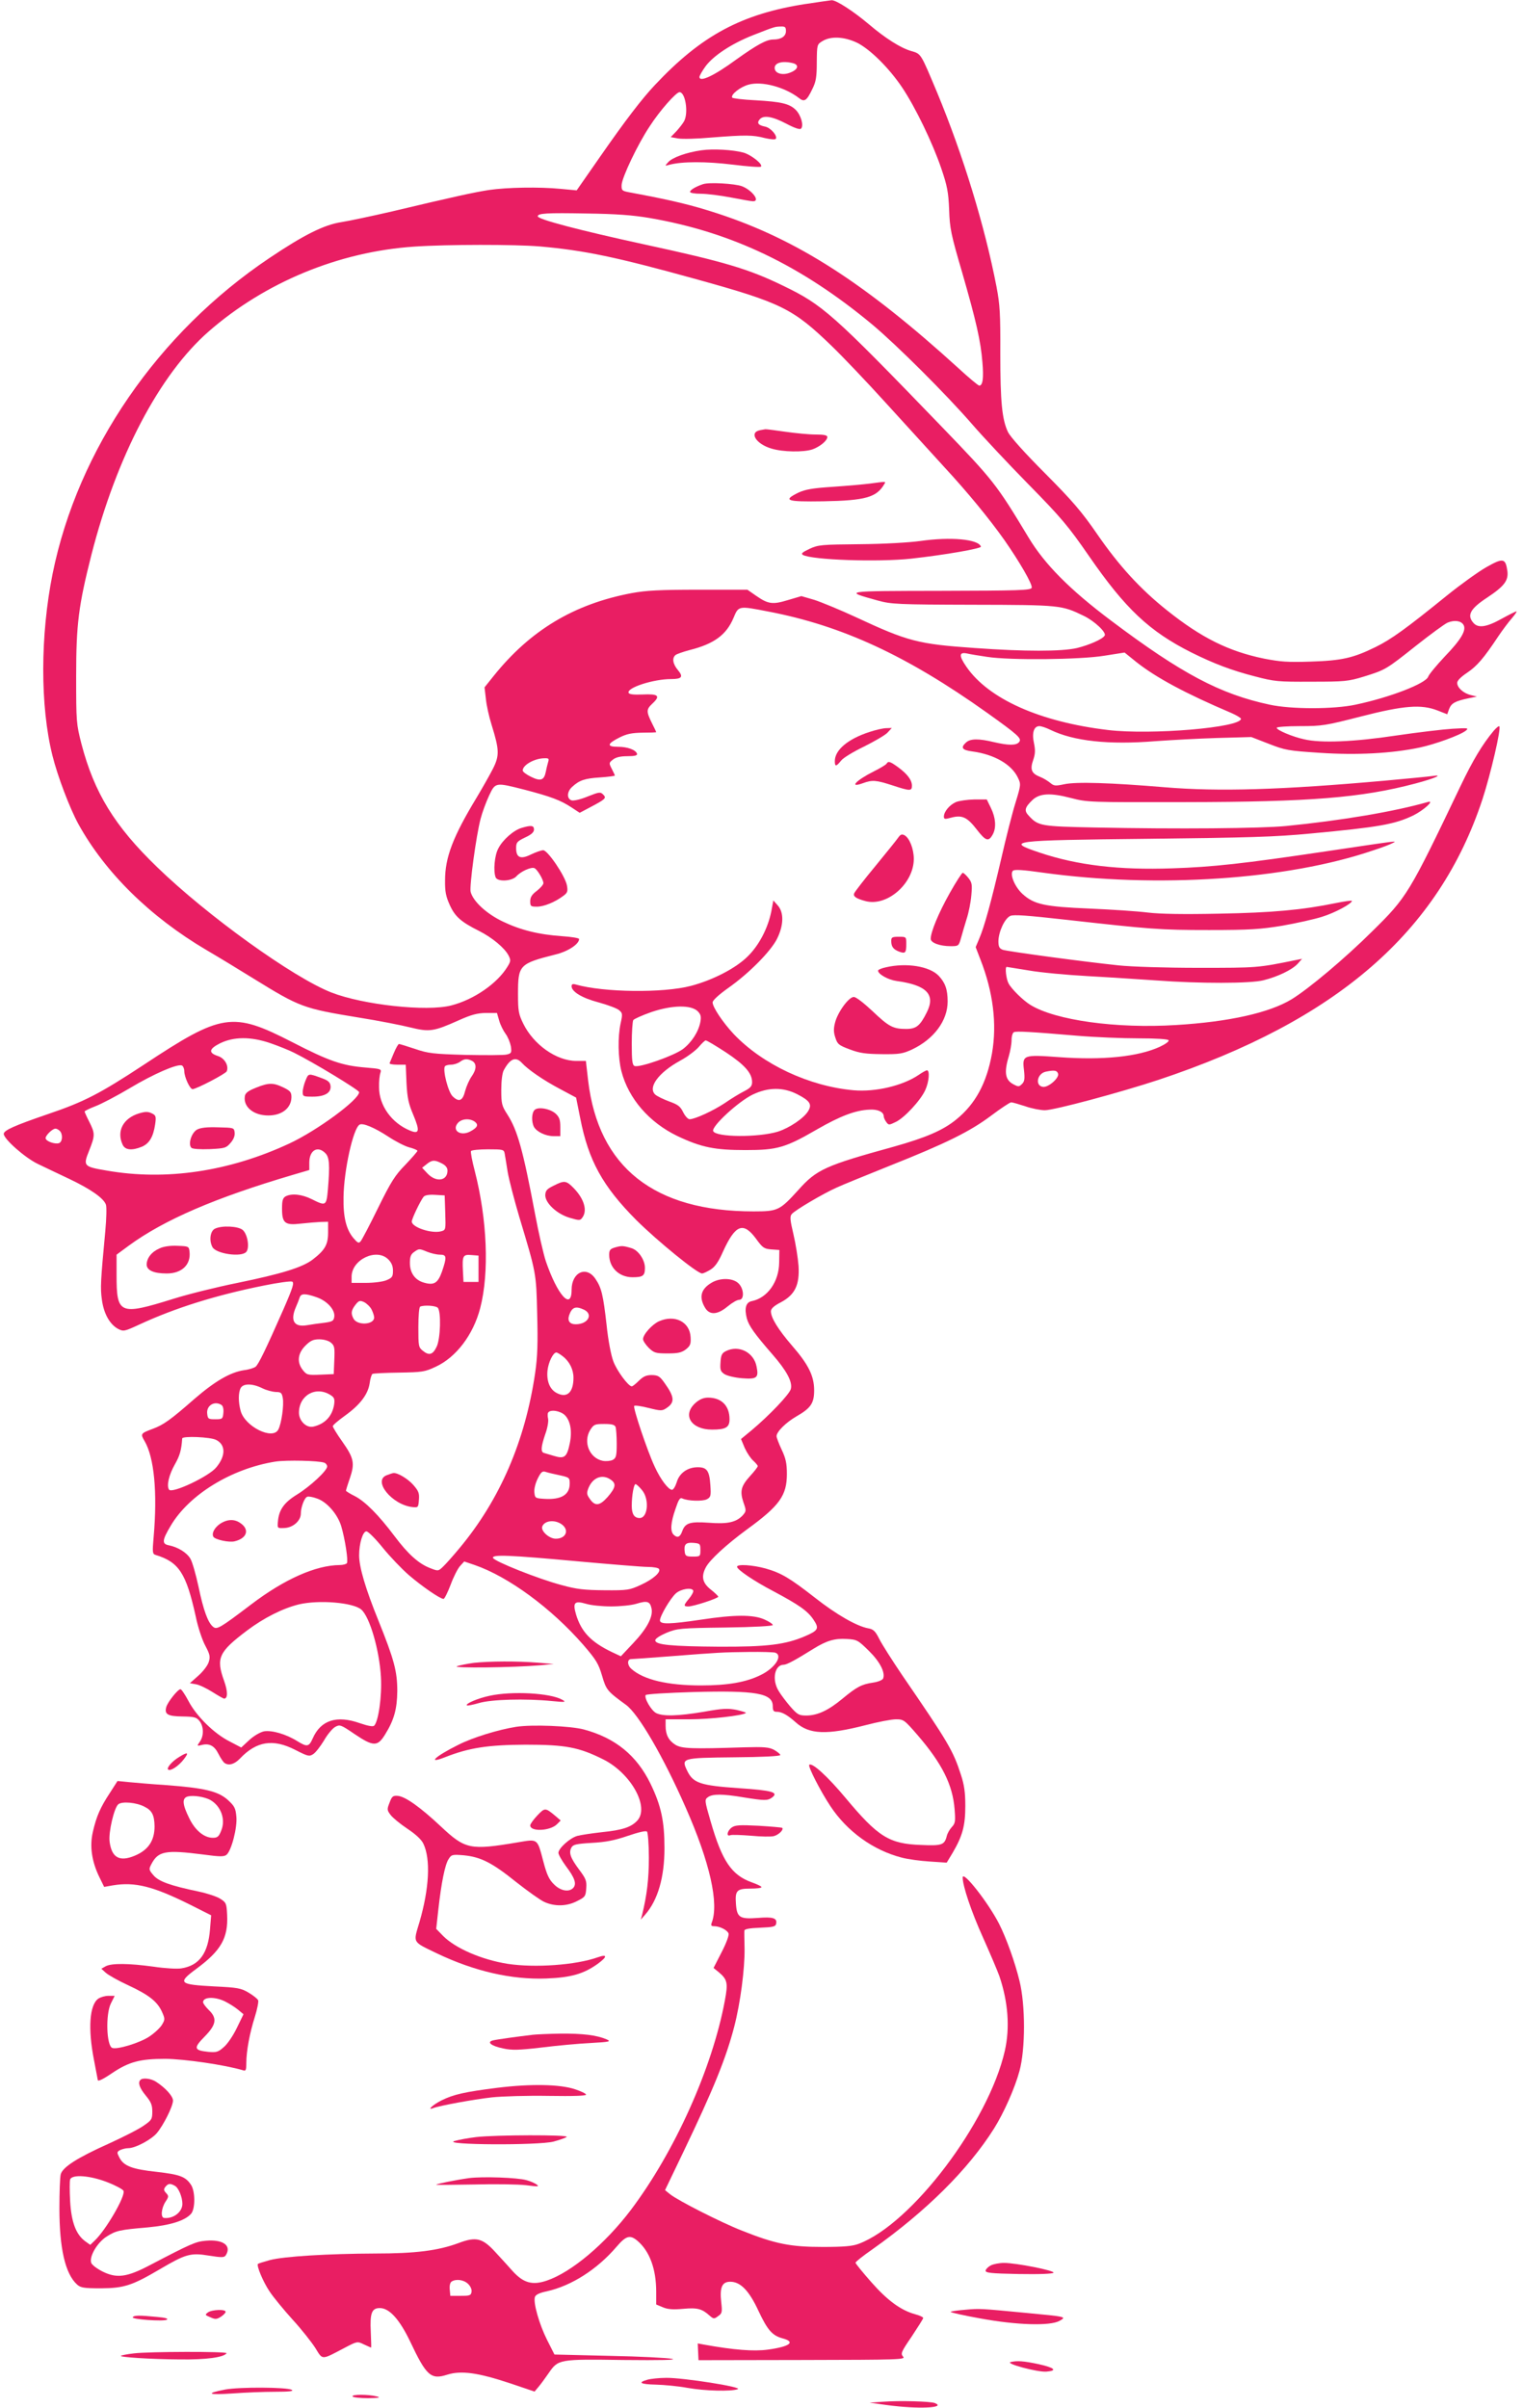 <?xml version="1.0" standalone="no"?>
<!DOCTYPE svg PUBLIC "-//W3C//DTD SVG 20010904//EN"
 "http://www.w3.org/TR/2001/REC-SVG-20010904/DTD/svg10.dtd">
<svg version="1.0" xmlns="http://www.w3.org/2000/svg"
 width="810pt" height="1280pt" viewBox="0 0 810 1280"
 preserveAspectRatio="xMidYMid meet">
<g transform="translate(0,1280) scale(0.1,-0.1)"
fill="#e91e63" stroke="none">
<path d="M4285 12779 c-342 -53 -555 -168 -802 -431 -69 -73 -157 -188 -292
-382 l-124 -178 -86 8 c-113 11 -285 8 -380 -6 -78 -12 -184 -35 -516 -114
-104 -24 -226 -50 -270 -57 -91 -14 -198 -67 -381 -190 -594 -398 -1020 -1018
-1154 -1678 -66 -327 -67 -705 -1 -968 27 -109 92 -280 138 -364 142 -257 380
-492 680 -669 60 -35 172 -103 251 -152 248 -153 264 -159 563 -208 101 -16
223 -40 271 -52 102 -25 124 -22 258 38 67 30 98 38 144 39 l59 0 12 -41 c6
-22 22 -54 34 -70 12 -16 24 -46 28 -66 5 -34 3 -38 -22 -44 -15 -4 -113 -4
-219 -2 -172 5 -199 8 -269 32 -42 14 -81 26 -85 26 -4 0 -16 -21 -27 -47 -11
-26 -21 -51 -23 -55 -2 -4 16 -8 41 -8 l45 0 4 -97 c4 -81 11 -111 37 -172 35
-84 31 -102 -19 -81 -97 40 -164 133 -164 230 -1 30 3 65 7 76 7 21 4 22 -80
29 -123 10 -193 34 -389 135 -318 163 -373 155 -790 -121 -233 -153 -315 -196
-510 -262 -178 -61 -234 -86 -234 -105 0 -27 112 -126 180 -159 36 -17 112
-54 170 -81 113 -54 180 -101 193 -135 5 -12 3 -76 -3 -142 -25 -267 -27 -302
-18 -365 10 -74 42 -131 87 -155 28 -14 33 -13 113 24 190 88 407 156 662 207
73 15 141 24 149 21 13 -5 6 -29 -44 -144 -93 -211 -134 -297 -150 -309 -8 -6
-35 -15 -61 -18 -73 -11 -154 -58 -263 -152 -129 -113 -166 -139 -223 -160
-64 -24 -66 -26 -43 -65 51 -87 69 -272 48 -512 -7 -79 -6 -88 10 -93 125 -38
163 -97 214 -327 11 -55 34 -124 50 -154 26 -49 28 -60 19 -89 -6 -19 -31 -51
-56 -73 l-44 -39 33 -6 c18 -3 57 -22 87 -41 30 -19 58 -35 62 -35 20 0 20 38
0 94 -44 122 -29 154 122 268 89 67 190 118 276 139 107 25 289 10 332 -28 45
-40 96 -216 104 -358 6 -101 -13 -236 -36 -259 -6 -6 -31 -2 -75 13 -124 44
-209 17 -252 -81 -20 -45 -30 -46 -82 -14 -59 37 -135 59 -177 52 -21 -5 -53
-23 -79 -47 l-42 -39 -63 33 c-81 41 -176 134 -218 215 -18 34 -37 62 -42 62
-14 0 -69 -69 -76 -96 -10 -38 9 -48 87 -49 62 -1 74 -4 90 -24 23 -29 24 -79
2 -110 -16 -23 -16 -24 8 -18 42 11 69 -3 91 -47 11 -22 26 -44 32 -48 23 -16
53 -7 82 23 88 93 177 107 295 46 67 -34 74 -36 95 -22 13 8 38 41 57 72 18
32 45 64 59 72 25 14 30 13 103 -37 101 -68 123 -68 163 -3 48 77 64 136 65
231 0 105 -17 168 -100 374 -69 170 -103 285 -103 348 0 63 20 128 39 127 9 0
48 -39 86 -86 39 -48 101 -113 139 -146 71 -61 167 -127 185 -127 5 0 22 34
38 76 15 41 38 86 50 99 l22 24 56 -19 c179 -62 406 -228 577 -424 69 -80 81
-100 100 -164 22 -76 28 -83 127 -155 66 -47 199 -276 316 -542 131 -295 180
-516 140 -617 -5 -14 -2 -18 13 -18 30 0 70 -20 77 -39 3 -9 -12 -51 -37 -99
l-43 -84 26 -21 c48 -40 52 -58 34 -153 -67 -360 -267 -804 -501 -1114 -136
-179 -315 -330 -446 -374 -76 -26 -124 -13 -182 51 -22 25 -63 70 -90 99 -69
76 -103 85 -196 50 -110 -41 -231 -56 -445 -56 -249 -1 -485 -15 -560 -35 -32
-9 -61 -18 -63 -20 -9 -9 28 -97 62 -147 19 -29 74 -96 121 -148 48 -52 102
-121 122 -152 40 -65 31 -65 151 -2 72 38 72 38 107 21 20 -9 37 -17 39 -17 1
0 0 38 -2 83 -5 100 5 127 48 127 51 0 105 -60 162 -179 86 -182 110 -203 197
-175 74 23 163 11 337 -47 l127 -43 21 25 c12 14 36 47 54 73 51 74 54 75 397
70 200 -2 287 0 260 6 -22 5 -172 13 -333 16 l-293 7 -40 79 c-41 82 -74 197
-64 227 4 12 24 22 63 30 131 29 269 117 372 238 50 58 71 64 111 30 64 -55
99 -149 99 -270 l0 -68 36 -15 c26 -11 54 -13 108 -8 76 7 100 0 141 -37 20
-17 23 -18 44 -2 21 14 23 21 17 73 -9 80 4 110 48 110 54 0 100 -47 150 -155
48 -102 73 -131 128 -146 72 -19 39 -44 -79 -60 -74 -10 -179 -2 -340 27 l-32
6 2 -45 2 -44 552 1 c519 1 551 2 536 18 -14 16 -10 25 46 107 33 50 61 94 61
98 0 5 -19 14 -42 20 -77 21 -149 74 -235 172 -46 52 -83 98 -83 102 0 5 39
36 88 70 287 203 512 426 649 644 51 81 110 213 135 305 32 117 32 352 0 480
-24 99 -70 227 -108 302 -57 112 -194 287 -194 247 0 -45 46 -182 108 -319 38
-85 77 -177 87 -205 47 -138 57 -275 29 -398 -87 -380 -495 -919 -776 -1025
-33 -13 -80 -17 -193 -17 -171 0 -252 16 -430 87 -112 44 -338 159 -381 193
l-27 22 98 204 c160 334 226 496 270 665 33 127 56 306 55 414 -1 47 -2 90 -1
97 1 8 28 13 83 15 72 3 83 6 86 22 6 29 -17 37 -98 30 -96 -7 -111 2 -116 76
-5 70 5 80 77 80 33 0 59 3 59 8 0 4 -23 15 -51 25 -109 39 -159 114 -220 326
-32 110 -32 114 -14 127 24 18 78 18 190 -1 112 -18 127 -18 151 -1 37 28 2
38 -178 50 -202 14 -241 27 -272 90 -34 70 -33 71 248 74 148 1 246 6 246 12
0 5 -15 17 -32 27 -28 15 -52 17 -163 14 -276 -9 -328 -7 -362 13 -37 23 -53
54 -53 101 l0 35 128 0 c109 0 285 20 299 34 3 2 -20 9 -50 16 -46 9 -74 8
-174 -10 -137 -23 -217 -25 -253 -7 -26 13 -65 80 -56 96 3 5 117 12 253 16
333 9 423 -6 423 -75 0 -24 4 -30 21 -30 27 0 56 -16 101 -56 72 -65 165 -68
372 -15 65 17 137 31 161 31 41 0 45 -3 116 -85 130 -151 186 -264 196 -393 5
-64 4 -75 -15 -95 -11 -12 -24 -34 -27 -49 -12 -46 -26 -51 -137 -46 -169 6
-228 43 -400 249 -95 114 -179 191 -194 177 -8 -8 59 -139 112 -219 89 -135
228 -235 379 -274 33 -9 101 -18 150 -21 l90 -6 32 53 c52 89 67 143 67 249 0
72 -6 112 -23 164 -42 130 -66 171 -313 531 -52 77 -107 163 -121 191 -22 44
-32 53 -61 58 -61 12 -168 73 -281 162 -136 106 -180 132 -264 156 -70 19
-151 24 -151 9 0 -15 88 -75 195 -131 135 -72 181 -104 212 -151 31 -46 25
-57 -45 -87 -105 -45 -201 -57 -457 -56 -258 2 -340 10 -340 34 0 9 25 25 60
40 57 23 71 25 313 28 153 2 252 8 252 13 0 6 -20 19 -45 30 -59 26 -157 26
-335 -1 -169 -25 -220 -26 -220 -4 0 23 54 115 84 143 26 24 86 34 93 15 2 -6
-8 -25 -22 -42 -30 -36 -31 -42 -4 -42 27 0 159 43 159 52 0 3 -18 21 -40 38
-44 35 -52 69 -26 118 21 40 108 120 218 201 175 127 213 181 213 296 0 55 -6
83 -28 129 -15 32 -27 64 -27 71 0 24 50 73 105 105 77 44 95 70 95 139 0 76
-30 137 -118 238 -74 86 -112 148 -112 182 0 14 16 29 53 48 75 40 100 92 94
193 -3 41 -15 117 -27 168 -18 76 -20 96 -9 108 16 20 167 109 239 141 30 14
156 65 280 115 302 120 429 183 541 267 52 39 100 71 107 71 7 0 41 -10 75
-21 34 -12 81 -21 104 -21 50 0 403 95 603 161 950 316 1492 786 1725 1494 43
132 100 376 89 386 -3 3 -16 -8 -30 -24 -60 -72 -111 -157 -176 -293 -275
-575 -285 -591 -470 -773 -144 -143 -338 -306 -430 -362 -118 -71 -331 -119
-613 -136 -317 -20 -642 25 -775 107 -39 24 -100 84 -116 114 -13 24 -20 88
-10 88 2 0 55 -9 118 -19 62 -11 203 -24 313 -30 110 -6 274 -17 365 -23 228
-17 501 -17 570 1 76 19 151 55 181 87 l24 27 -35 -7 c-201 -41 -203 -41 -515
-41 -179 0 -359 6 -425 13 -208 22 -595 75 -617 83 -18 7 -23 16 -23 46 1 50
33 120 63 134 18 8 88 3 293 -20 456 -51 501 -55 764 -55 219 0 274 4 390 23
74 13 169 34 210 47 69 21 160 70 160 85 0 3 -39 -2 -87 -12 -176 -36 -336
-51 -619 -56 -186 -4 -315 -2 -380 6 -55 7 -193 16 -309 21 -239 10 -295 22
-356 77 -42 38 -70 106 -52 124 8 8 54 5 159 -10 607 -84 1299 -38 1756 118
47 15 94 33 104 39 23 13 54 17 -356 -44 -437 -65 -600 -83 -815 -90 -282 -10
-504 16 -704 83 -188 63 -161 66 574 74 535 6 677 10 865 28 365 34 448 49
546 96 55 27 116 82 79 72 -177 -51 -462 -99 -755 -128 -134 -13 -577 -17
-1015 -8 -290 6 -303 8 -353 62 -27 28 -22 45 21 86 38 34 95 37 202 9 89 -23
95 -23 610 -22 664 1 936 23 1223 99 102 27 152 49 92 40 -19 -3 -134 -14
-255 -25 -551 -49 -882 -59 -1170 -35 -288 24 -471 30 -535 16 -47 -10 -55 -9
-74 7 -12 10 -36 25 -54 32 -46 18 -55 39 -37 90 11 32 12 52 4 90 -12 55 0
90 29 90 10 0 37 -9 59 -20 124 -60 309 -80 558 -60 83 6 231 14 330 17 l180
5 93 -36 c87 -34 103 -37 273 -48 195 -13 382 -3 529 28 84 18 216 66 246 90
17 14 12 15 -71 10 -49 -3 -184 -19 -300 -36 -225 -34 -401 -41 -489 -20 -61
13 -146 49 -146 61 0 5 56 9 124 9 117 0 136 3 323 51 230 59 322 66 409 32
l51 -20 10 28 c12 31 32 42 103 57 l45 9 -32 8 c-39 9 -73 39 -73 65 0 12 20
32 53 54 52 35 87 75 166 194 23 34 56 78 73 97 16 19 27 35 23 35 -4 0 -40
-18 -80 -40 -79 -44 -123 -50 -148 -22 -37 41 -18 76 72 135 92 61 114 91 108
141 -10 69 -22 72 -112 21 -44 -25 -138 -93 -210 -151 -216 -175 -296 -233
-380 -274 -118 -58 -180 -72 -345 -77 -122 -4 -161 -1 -248 16 -189 39 -333
111 -516 257 -143 114 -255 237 -371 405 -82 119 -130 175 -276 322 -109 109
-185 194 -198 220 -32 67 -41 161 -41 419 1 209 -2 258 -20 353 -63 326 -178
700 -315 1031 -90 214 -85 207 -139 223 -56 16 -138 68 -226 143 -82 69 -173
128 -197 127 -10 -1 -72 -10 -138 -20z m-105 -144 c0 -28 -25 -45 -67 -45 -36
0 -86 -27 -198 -107 -117 -86 -195 -122 -195 -92 0 6 14 31 32 56 42 57 139
121 253 166 120 47 116 45 148 46 22 1 27 -3 27 -24z m378 -62 c70 -35 170
-134 240 -238 71 -106 162 -295 208 -430 32 -94 38 -126 42 -220 3 -99 10
-132 69 -333 75 -260 99 -365 108 -479 7 -83 2 -123 -17 -123 -5 0 -56 42
-111 93 -496 451 -856 683 -1280 822 -138 45 -240 70 -472 113 -37 7 -40 10
-39 39 2 40 86 217 149 311 54 84 141 182 159 182 31 0 48 -108 25 -153 -6
-12 -25 -36 -41 -54 l-31 -32 39 -7 c22 -4 102 -2 179 5 178 14 219 14 283 -3
30 -7 55 -9 58 -4 10 16 -27 59 -57 65 -36 7 -45 19 -29 38 20 24 66 17 141
-22 45 -24 73 -33 79 -27 16 16 0 71 -27 99 -34 34 -77 44 -216 52 -65 3 -120
10 -123 14 -9 16 43 57 87 69 71 20 193 -13 268 -71 29 -23 41 -16 72 49 19
38 23 64 23 141 1 94 1 95 31 113 45 27 115 23 183 -9z m-340 -109 c33 -9 27
-33 -13 -49 -42 -18 -85 -6 -85 24 0 28 43 39 98 25z m-763 -823 c436 -75 805
-251 1185 -567 130 -109 392 -370 530 -529 57 -66 192 -210 300 -320 174 -177
211 -221 321 -380 194 -281 321 -401 546 -514 119 -59 213 -95 338 -127 103
-27 122 -29 300 -28 177 0 196 2 278 27 116 36 119 38 279 165 76 60 151 115
167 122 36 15 71 10 84 -11 18 -28 -12 -79 -99 -169 -44 -47 -84 -95 -88 -107
-12 -36 -201 -110 -386 -149 -116 -25 -344 -25 -458 0 -262 56 -467 164 -842
446 -220 165 -354 300 -440 443 -170 282 -185 302 -462 589 -582 603 -632 647
-843 749 -185 90 -315 128 -735 219 -350 76 -570 134 -570 150 0 16 45 19 260
15 158 -2 247 -9 335 -24z m-585 -151 c238 -21 406 -56 832 -174 455 -126 515
-156 722 -356 54 -52 185 -189 290 -305 105 -115 244 -268 309 -339 123 -133
238 -273 318 -386 81 -116 152 -238 146 -255 -6 -13 -63 -15 -484 -16 -523 -1
-520 0 -333 -52 70 -19 103 -21 505 -22 466 -1 471 -2 589 -59 58 -28 122 -89
111 -105 -11 -19 -82 -50 -147 -66 -81 -19 -281 -19 -543 0 -303 21 -356 35
-633 164 -84 39 -184 80 -221 92 l-69 20 -71 -21 c-82 -25 -105 -22 -170 23
l-46 32 -260 0 c-207 0 -279 -4 -355 -18 -308 -58 -540 -198 -735 -441 l-48
-60 7 -60 c3 -34 17 -97 31 -141 41 -132 42 -162 6 -233 -17 -33 -56 -102 -86
-152 -126 -208 -168 -318 -168 -440 -1 -60 5 -87 25 -131 28 -62 60 -90 156
-138 69 -35 136 -90 157 -131 12 -24 12 -30 -6 -59 -54 -89 -178 -175 -299
-206 -130 -34 -469 3 -638 69 -204 80 -661 409 -926 666 -227 219 -335 396
-403 656 -27 106 -28 117 -28 359 0 278 13 376 81 645 134 524 362 959 624
1188 299 261 692 424 1093 451 177 12 534 12 667 1z m1216 -1941 c392 -75 736
-234 1162 -537 168 -120 188 -138 172 -157 -15 -19 -58 -18 -135 0 -79 19
-124 19 -147 -2 -31 -28 -21 -41 35 -48 116 -16 208 -69 241 -140 16 -33 16
-38 -13 -132 -17 -54 -51 -188 -76 -298 -53 -227 -89 -360 -117 -425 l-19 -45
25 -65 c68 -173 89 -343 62 -499 -28 -158 -88 -270 -191 -353 -70 -57 -161
-96 -332 -144 -363 -100 -410 -121 -507 -230 -99 -109 -109 -114 -238 -114
-529 0 -825 234 -880 695 l-12 105 -51 0 c-105 0 -227 86 -282 198 -25 51 -28
68 -28 157 0 155 6 162 200 211 66 16 125 55 125 82 0 5 -41 12 -90 15 -127 9
-222 33 -316 78 -86 41 -158 107 -171 158 -7 29 29 297 53 388 8 32 28 86 44
121 35 74 32 74 193 33 137 -36 188 -55 246 -93 l44 -29 53 28 c85 45 91 50
72 69 -15 15 -21 14 -82 -10 -38 -16 -75 -24 -86 -21 -27 9 -25 47 3 72 38 35
67 45 148 50 44 3 79 8 79 10 0 2 -7 18 -16 35 -16 31 -16 33 6 50 15 12 39
18 77 18 39 0 54 4 51 13 -7 21 -51 37 -101 37 -62 0 -59 16 9 50 38 19 65 24
122 25 39 0 72 1 72 3 0 1 -8 19 -19 40 -35 70 -35 80 -1 112 44 41 32 52 -53
48 -48 -2 -71 1 -74 9 -10 27 132 73 226 73 58 0 66 12 37 47 -28 33 -33 65
-13 81 6 5 40 17 74 26 131 33 196 81 234 171 27 65 26 65 185 34z m1164 -241
c121 -19 495 -15 623 6 l108 17 62 -50 c106 -84 263 -168 505 -271 28 -12 52
-27 52 -31 0 -47 -477 -87 -706 -60 -363 43 -636 165 -754 336 -41 59 -40 80
3 71 17 -4 66 -12 107 -18z m-2335 -560 c-4 -13 -9 -35 -12 -50 -9 -46 -27
-53 -78 -28 -25 12 -45 27 -45 34 0 29 62 64 114 65 25 1 27 -2 21 -21z m2813
-1454 c95 -8 242 -14 327 -14 94 0 156 -4 160 -10 4 -6 -17 -21 -47 -35 -116
-53 -303 -72 -535 -55 -191 14 -197 12 -187 -69 5 -46 3 -61 -11 -74 -15 -15
-19 -15 -44 -2 -45 23 -52 63 -26 149 8 27 15 66 15 87 0 21 6 40 13 42 14 6
89 2 335 -19z m-4292 -39 c41 -14 99 -37 127 -51 101 -50 347 -199 347 -210 0
-40 -223 -204 -371 -273 -320 -149 -656 -199 -971 -144 -124 21 -127 24 -94
106 32 81 32 91 1 153 -14 27 -25 52 -25 55 0 3 26 16 57 28 32 12 114 55 183
96 127 76 252 130 277 121 7 -3 13 -17 13 -30 0 -31 30 -96 44 -96 20 0 177
82 182 95 12 30 -12 70 -47 81 -52 17 -48 38 12 68 72 35 162 36 265 1z m1075
-95 c25 -14 24 -45 -3 -83 -12 -17 -27 -51 -34 -76 -13 -54 -33 -62 -67 -29
-24 24 -53 139 -41 159 3 5 18 9 33 9 15 0 36 7 47 15 23 17 39 18 65 5z m265
-11 c32 -35 113 -91 202 -138 l86 -46 22 -110 c44 -225 119 -361 298 -541 113
-112 324 -284 350 -284 6 0 26 9 44 20 25 15 43 41 68 98 65 142 107 158 174
68 36 -50 44 -55 82 -58 l43 -3 -1 -66 c-1 -103 -62 -189 -146 -206 -31 -6
-40 -38 -26 -92 11 -40 42 -83 136 -191 75 -86 108 -146 98 -184 -7 -28 -115
-141 -208 -219 l-57 -47 20 -48 c12 -26 32 -56 45 -67 13 -12 24 -25 24 -29 0
-5 -18 -28 -40 -52 -49 -54 -56 -81 -36 -141 16 -45 15 -47 -5 -70 -35 -36
-81 -46 -180 -38 -100 7 -125 -1 -141 -46 -11 -31 -26 -37 -46 -17 -18 18 -15
64 10 135 17 51 24 63 37 57 30 -14 109 -16 131 -4 20 11 22 18 18 75 -5 76
-18 95 -67 95 -54 0 -98 -31 -112 -80 -7 -22 -18 -40 -25 -40 -19 0 -61 55
-92 123 -38 80 -117 315 -109 323 3 4 38 -1 77 -11 64 -16 72 -16 94 -1 46 30
44 59 -9 133 -26 37 -35 42 -68 43 -30 0 -45 -7 -69 -30 -16 -16 -33 -30 -38
-30 -18 0 -79 82 -98 133 -12 31 -28 114 -36 194 -18 159 -27 197 -59 244 -48
72 -127 36 -127 -58 0 -112 -75 -29 -137 152 -13 39 -39 153 -58 255 -64 339
-93 442 -147 526 -29 45 -32 56 -32 129 0 48 5 90 13 105 34 63 64 75 97 39z
m2851 -56 c9 -22 -51 -75 -80 -71 -44 6 -31 72 16 81 44 9 58 7 64 -10z
m-3102 -256 c22 -17 14 -32 -26 -53 -52 -26 -98 8 -63 47 20 22 62 25 89 6z
m-459 -80 c38 -25 88 -51 112 -57 23 -6 42 -14 42 -18 0 -4 -29 -37 -64 -74
-55 -56 -76 -89 -145 -229 -44 -90 -86 -170 -93 -178 -10 -12 -16 -9 -39 18
-38 46 -54 111 -52 217 2 142 51 364 85 385 17 11 79 -15 154 -64z m-1748 31
c17 -17 15 -58 -4 -65 -20 -7 -66 8 -71 24 -5 13 35 53 52 53 6 0 16 -5 23
-12z m1412 -118 c22 -22 25 -61 14 -193 -8 -88 -10 -90 -86 -52 -52 26 -106
32 -139 15 -15 -9 -19 -22 -19 -65 0 -77 15 -90 99 -80 37 4 84 8 106 9 l40 1
0 -57 c0 -65 -17 -94 -82 -144 -55 -42 -166 -76 -400 -124 -109 -22 -263 -60
-342 -85 -286 -89 -301 -82 -301 127 l0 108 65 48 c189 138 461 255 875 377
l85 25 0 39 c0 66 44 92 85 51z m954 -2 c2 -13 10 -57 16 -98 7 -41 35 -149
62 -240 90 -299 90 -296 95 -515 4 -156 2 -226 -11 -315 -53 -361 -187 -672
-402 -930 -34 -41 -74 -86 -88 -99 -25 -24 -26 -24 -69 -7 -60 23 -117 74
-189 170 -85 113 -155 183 -210 212 -27 13 -48 27 -48 29 0 3 9 33 21 67 27
80 21 107 -41 195 -28 39 -50 76 -50 81 0 6 30 31 66 57 79 57 121 112 130
171 3 24 10 47 15 50 5 3 69 6 142 7 122 2 137 4 194 31 109 50 200 170 237
312 49 189 37 472 -29 729 -14 53 -23 101 -20 106 4 5 44 9 90 9 80 0 85 -1
89 -22z m-334 -53 c20 -10 30 -23 30 -38 0 -55 -60 -64 -106 -16 l-29 31 24
19 c28 23 43 24 81 4z m18 -262 c3 -92 3 -92 -23 -99 -51 -13 -155 22 -155 52
0 15 45 109 63 132 7 8 28 12 61 10 l51 -3 3 -92z m-95 -208 c20 -8 50 -15 67
-15 36 0 37 -12 11 -89 -22 -62 -42 -75 -95 -60 -48 13 -76 51 -76 105 0 33 5
46 22 58 27 19 27 19 71 1z m-208 -40 c17 -17 25 -35 25 -60 0 -32 -4 -38 -35
-51 -20 -8 -67 -14 -110 -14 l-75 0 0 33 c0 91 133 154 195 92z m480 -50 l0
-70 -40 0 -40 0 -3 59 c-4 80 0 88 45 84 l38 -3 0 -70z m-862 -151 c56 -19 99
-66 95 -103 -3 -23 -9 -27 -53 -33 -27 -3 -69 -9 -92 -13 -69 -12 -91 24 -59
97 8 18 17 41 20 51 7 21 29 22 89 1z m293 -65 c8 -16 14 -35 14 -43 0 -39
-90 -44 -110 -6 -15 28 -12 44 10 73 18 23 24 25 46 15 14 -7 32 -24 40 -39z
m352 9 c19 -19 15 -166 -6 -208 -20 -42 -40 -48 -73 -21 -23 18 -24 25 -24
125 0 61 4 108 10 110 22 9 82 5 93 -6z m777 -10 c52 -24 23 -78 -43 -78 -32
0 -45 18 -35 48 15 43 34 50 78 30z m-1346 -175 c20 -16 22 -26 19 -93 l-3
-75 -71 -3 c-68 -3 -73 -1 -93 24 -33 41 -28 89 13 130 27 27 42 34 74 34 23
0 49 -7 61 -17z m1235 -74 c35 -27 56 -70 56 -113 0 -78 -34 -110 -88 -82 -38
19 -56 64 -50 121 5 44 30 95 47 95 5 0 20 -9 35 -21z m-1599 -169 c22 -11 54
-19 71 -20 28 0 33 -4 38 -32 7 -37 -7 -137 -24 -168 -30 -57 -177 16 -200 99
-13 47 -13 97 0 122 14 25 62 25 115 -1z m364 -37 c19 -12 22 -21 18 -50 -10
-62 -49 -103 -110 -117 -37 -9 -77 30 -77 74 0 93 91 144 169 93z m-581 -52
c8 -5 12 -22 10 -42 -3 -32 -5 -34 -43 -34 -37 0 -40 2 -43 30 -5 43 39 70 76
46z m1826 -54 c30 -30 40 -86 26 -152 -15 -71 -28 -82 -83 -65 -23 7 -48 14
-54 16 -18 5 -16 32 7 100 12 32 18 69 15 82 -3 13 -3 27 0 32 12 19 65 10 89
-13z m270 -63 c3 -9 6 -49 6 -89 0 -65 -3 -76 -21 -86 -12 -6 -36 -8 -53 -5
-71 14 -106 100 -67 164 19 30 25 32 75 32 40 0 55 -4 60 -16z m-2124 -69 c51
-26 51 -85 0 -146 -39 -48 -236 -141 -251 -118 -14 21 -1 78 32 136 25 44 34
74 38 136 2 14 151 8 181 -8z m575 -121 c8 -3 15 -12 15 -20 0 -22 -89 -105
-160 -149 -70 -43 -97 -82 -102 -145 -3 -35 -3 -35 37 -33 45 3 85 39 85 77 0
33 19 84 34 89 6 3 30 -1 51 -9 53 -17 111 -84 130 -148 20 -68 38 -183 30
-196 -3 -5 -21 -10 -38 -10 -127 -1 -293 -74 -472 -210 -166 -126 -182 -135
-202 -118 -27 22 -51 87 -77 212 -14 65 -33 132 -43 149 -19 33 -66 62 -115
72 -38 7 -36 27 10 104 98 166 324 304 557 341 60 9 230 5 260 -6z m1253 -67
c50 -11 52 -13 52 -44 0 -60 -46 -87 -136 -81 -47 3 -49 4 -52 35 -2 18 6 49
18 73 18 36 25 41 43 35 12 -4 46 -12 75 -18z m270 -23 c31 -21 27 -42 -17
-93 -43 -48 -68 -50 -97 -5 -14 20 -14 29 -4 54 23 56 74 75 118 44z m166 -55
c41 -48 32 -149 -12 -149 -29 0 -42 21 -42 65 0 55 11 115 20 115 5 0 20 -14
34 -31z m-421 -187 c35 -31 14 -72 -37 -72 -36 0 -81 42 -72 65 13 34 73 38
109 7z m732 -132 c0 -34 -1 -35 -40 -35 -34 0 -40 3 -43 23 -6 42 5 53 45 50
36 -3 38 -5 38 -38z m-655 -60 c178 -16 347 -30 376 -30 29 0 56 -5 59 -11 11
-17 -32 -55 -98 -85 -59 -27 -69 -29 -192 -28 -108 1 -147 5 -230 28 -121 32
-357 126 -363 144 -6 19 89 15 448 -18z m180 -240 c48 0 108 6 134 14 58 18
73 13 81 -24 10 -44 -24 -108 -98 -186 l-65 -69 -49 23 c-110 53 -161 107
-189 198 -19 65 -9 76 53 58 25 -8 85 -14 133 -14z m1371 -236 c59 -58 88
-115 76 -147 -3 -8 -26 -18 -54 -22 -61 -9 -87 -23 -163 -86 -75 -62 -131 -88
-190 -89 -41 0 -48 4 -87 48 -23 27 -51 64 -62 83 -37 60 -21 139 27 139 16 0
61 24 157 84 71 44 114 57 178 53 55 -3 60 -6 118 -63z m-497 -10 c41 -16 -3
-82 -77 -118 -78 -39 -176 -56 -319 -56 -177 0 -305 30 -370 88 -23 20 -23 52
-1 52 9 0 103 7 208 15 268 21 276 21 417 23 69 1 133 -1 142 -4z m-1635
-3355 c13 -12 21 -30 19 -42 -3 -20 -9 -22 -58 -22 l-55 0 -3 34 c-2 20 2 37
10 42 23 15 64 10 87 -12z"/>
<path d="M3730 12001 c-78 -11 -154 -38 -176 -63 -19 -21 -19 -21 6 -14 67 18
196 18 335 1 80 -10 148 -15 152 -11 13 12 -53 64 -94 75 -56 15 -161 21 -223
12z"/>
<path d="M3739 11821 c-39 -13 -69 -31 -69 -41 0 -6 26 -10 58 -10 31 0 103
-9 160 -20 56 -11 109 -20 117 -20 40 0 -5 59 -59 80 -39 14 -174 22 -207 11z"/>
<path d="M4042 10513 c-60 -12 -21 -74 62 -98 59 -18 169 -20 217 -4 39 14 79
46 79 66 0 9 -17 13 -62 13 -35 0 -108 7 -163 15 -55 8 -102 14 -105 13 -3 0
-15 -3 -28 -5z"/>
<path d="M4625 10229 c-33 -4 -121 -12 -196 -17 -108 -7 -146 -14 -183 -31
-85 -42 -64 -49 132 -46 226 4 285 21 326 93 8 13 10 13 -79 1z"/>
<path d="M4895 9924 c-58 -8 -192 -16 -320 -17 -206 -2 -223 -3 -270 -25 -38
-18 -46 -25 -35 -32 49 -27 399 -39 575 -20 181 20 375 54 372 64 -13 40 -162
53 -322 30z"/>
<path d="M4625 8909 c-115 -37 -185 -96 -185 -155 0 -31 7 -30 33 2 11 15 66
48 122 75 56 28 113 61 125 74 l23 25 -29 -1 c-16 0 -56 -9 -89 -20z"/>
<path d="M4715 8740 c-4 -6 -34 -24 -68 -41 -94 -47 -134 -90 -59 -63 52 19
71 17 158 -11 94 -31 104 -31 104 -2 0 30 -24 62 -73 98 -44 32 -53 34 -62 19z"/>
<path d="M5084 8536 c-34 -15 -64 -51 -64 -77 0 -14 5 -15 38 -6 59 16 86 3
137 -63 48 -62 63 -67 86 -24 18 35 15 86 -11 139 l-22 45 -66 0 c-37 -1 -81
-7 -98 -14z"/>
<path d="M2775 8399 c-43 -12 -102 -64 -125 -110 -20 -37 -27 -120 -14 -153
10 -25 86 -21 110 5 23 26 78 51 96 44 15 -6 48 -61 48 -80 0 -8 -16 -26 -35
-41 -26 -19 -35 -34 -35 -55 0 -27 3 -29 36 -29 37 0 98 25 142 59 20 15 23
23 17 55 -10 50 -102 186 -126 186 -10 0 -39 -10 -64 -22 -56 -28 -80 -18 -80
33 0 31 5 36 48 57 33 15 47 28 47 42 0 22 -15 24 -65 9z"/>
<path d="M4777 8347 c-8 -12 -63 -80 -122 -152 -59 -71 -109 -136 -112 -144
-7 -16 10 -28 59 -41 115 -32 258 93 258 224 0 53 -23 112 -50 126 -14 7 -21
4 -33 -13z"/>
<path d="M5051 8052 c-59 -105 -101 -206 -101 -243 0 -21 48 -39 106 -39 42 0
43 1 55 43 6 23 20 69 30 102 11 33 22 89 25 125 5 57 4 68 -16 93 -12 15 -25
27 -30 27 -4 0 -36 -49 -69 -108z"/>
<path d="M4102 7954 c-18 -88 -64 -178 -125 -238 -63 -63 -185 -126 -302 -157
-149 -39 -463 -35 -612 7 -17 5 -23 2 -23 -9 0 -29 56 -63 144 -86 47 -13 96
-31 107 -40 20 -16 21 -21 10 -70 -16 -73 -14 -186 4 -256 38 -146 148 -272
297 -344 128 -61 200 -75 363 -75 169 0 211 12 382 111 122 70 203 101 277
104 44 3 76 -12 76 -35 0 -7 6 -20 13 -30 13 -18 15 -18 50 -1 46 21 134 116
158 170 20 43 25 105 9 105 -5 0 -25 -11 -45 -25 -85 -57 -228 -91 -345 -81
-236 21 -484 137 -638 299 -58 62 -112 143 -112 168 0 11 33 41 82 76 110 77
228 196 261 263 35 71 37 138 4 176 l-24 27 -11 -59z m-391 -530 c16 -17 19
-28 14 -56 -10 -53 -46 -109 -93 -145 -47 -35 -230 -100 -257 -90 -12 5 -15
27 -15 119 0 62 4 118 8 125 4 6 48 26 97 43 110 37 210 39 246 4z m149 -218
c101 -67 140 -111 140 -159 0 -21 -9 -31 -42 -48 -24 -12 -70 -40 -103 -63
-62 -41 -157 -85 -187 -86 -9 0 -24 16 -35 38 -15 31 -28 40 -75 57 -32 12
-65 28 -74 37 -39 38 19 116 131 178 41 22 86 56 102 75 15 18 32 34 36 34 5
1 53 -28 107 -63z m380 -223 c68 -35 80 -54 58 -90 -23 -38 -99 -89 -161 -109
-106 -32 -331 -30 -344 3 -10 25 135 158 210 194 84 40 162 40 237 2z"/>
<path d="M4740 7798 c0 -31 11 -45 42 -57 33 -12 38 -7 38 41 0 38 0 38 -40
38 -35 0 -40 -3 -40 -22z"/>
<path d="M4713 7658 c-24 -5 -43 -13 -43 -18 0 -19 54 -49 98 -55 161 -22 209
-72 161 -167 -36 -72 -56 -88 -110 -88 -69 0 -92 12 -179 95 -46 43 -87 75
-99 75 -27 0 -86 -81 -100 -137 -8 -31 -8 -51 2 -80 11 -34 18 -40 77 -62 53
-20 85 -24 170 -25 94 -1 111 2 161 25 116 55 189 153 189 255 0 64 -13 100
-48 137 -48 50 -170 70 -279 45z"/>
<path d="M1625 7056 c-8 -19 -15 -47 -15 -61 0 -24 3 -25 53 -25 65 0 99 21
95 57 -2 19 -13 29 -43 40 -76 28 -74 28 -90 -11z"/>
<path d="M1360 7017 c-42 -17 -56 -28 -58 -46 -8 -56 47 -101 125 -101 72 0
122 39 123 97 0 27 -6 34 -43 52 -54 26 -78 26 -147 -2z"/>
<path d="M739 6881 c-84 -26 -120 -94 -87 -166 13 -29 49 -33 103 -11 39 17
60 52 70 118 6 40 4 48 -13 57 -23 12 -36 13 -73 2z"/>
<path d="M1048 6795 c-30 -17 -49 -78 -30 -97 6 -6 46 -9 97 -7 81 4 88 6 111
33 16 18 24 38 22 55 -3 26 -4 26 -88 28 -60 2 -93 -2 -112 -12z"/>
<path d="M2843 6899 c-16 -16 -17 -63 -3 -90 15 -26 62 -49 105 -49 l35 0 0
48 c0 38 -5 53 -24 71 -29 27 -95 39 -113 20z"/>
<path d="M2943 6496 c-35 -17 -42 -26 -43 -50 0 -42 62 -100 130 -120 51 -15
56 -15 67 1 28 37 10 99 -45 156 -41 42 -50 43 -109 13z"/>
<path d="M3273 6169 c-28 -8 -33 -14 -33 -40 0 -68 53 -119 124 -119 56 0 66
8 66 50 0 43 -36 95 -73 105 -43 13 -52 13 -84 4z"/>
<path d="M3783 5980 c-55 -33 -66 -75 -35 -129 24 -44 67 -42 122 4 23 19 50
35 61 35 29 0 26 60 -4 88 -30 29 -99 30 -144 2z"/>
<path d="M3505 5776 c-36 -16 -85 -70 -85 -95 0 -9 14 -30 31 -47 27 -26 37
-29 99 -29 55 0 74 4 97 21 24 19 28 28 26 65 -4 82 -84 122 -168 85z"/>
<path d="M3860 5617 c-20 -10 -26 -21 -28 -59 -3 -40 0 -49 21 -63 14 -9 56
-19 94 -22 78 -6 89 2 77 61 -14 77 -95 118 -164 83z"/>
<path d="M3699 5342 c-72 -64 -24 -142 88 -142 73 0 93 12 93 55 0 72 -43 115
-114 115 -25 0 -45 -9 -67 -28z"/>
<path d="M1143 6268 c-25 -12 -32 -63 -13 -98 20 -36 155 -55 180 -25 19 23 6
96 -20 117 -25 20 -111 24 -147 6z"/>
<path d="M850 6164 c-43 -18 -69 -51 -70 -86 0 -31 37 -48 107 -48 80 0 129
47 121 116 -3 28 -5 29 -63 31 -37 2 -74 -3 -95 -13z"/>
<path d="M2058 4958 c-79 -28 27 -159 137 -170 29 -3 30 -1 33 39 3 35 -2 47
-30 79 -29 33 -83 65 -105 63 -4 0 -20 -5 -35 -11z"/>
<path d="M1173 4701 c-31 -20 -49 -52 -38 -71 10 -15 82 -31 112 -24 64 15 81
59 37 93 -33 26 -70 27 -111 2z"/>
<path d="M2520 3960 c-36 -5 -76 -13 -90 -18 -27 -11 301 -7 440 5 l75 7 -85
7 c-110 9 -258 8 -340 -1z"/>
<path d="M2604 3785 c-62 -13 -130 -42 -121 -51 3 -3 31 3 63 12 65 20 249 25
389 11 72 -7 78 -6 55 7 -63 36 -268 47 -386 21z"/>
<path d="M2745 3620 c-95 -15 -232 -57 -308 -96 -123 -61 -168 -104 -71 -66
129 51 230 66 429 67 212 0 283 -13 413 -78 148 -74 248 -254 181 -326 -33
-35 -79 -50 -187 -61 -54 -6 -114 -15 -132 -20 -39 -11 -100 -66 -100 -90 0
-9 18 -41 40 -71 47 -62 57 -93 40 -114 -22 -26 -69 -18 -104 18 -26 25 -38
52 -56 120 -33 125 -28 121 -135 103 -255 -43 -280 -38 -411 85 -110 103 -189
159 -229 162 -25 2 -31 -3 -43 -36 -14 -35 -14 -40 5 -65 11 -15 51 -48 90
-74 45 -30 75 -58 85 -80 39 -82 31 -237 -21 -416 -34 -114 -40 -102 94 -167
197 -94 395 -140 580 -133 133 5 200 25 274 78 52 38 52 53 1 35 -118 -42
-336 -57 -480 -35 -139 22 -279 83 -344 149 l-36 37 11 100 c16 145 36 243 55
271 15 24 20 25 81 20 90 -9 150 -39 278 -142 61 -48 128 -96 150 -106 55 -25
120 -24 175 5 42 21 45 25 48 68 3 39 -2 51 -38 99 -46 62 -56 89 -41 117 9
16 24 20 108 25 74 4 121 13 191 37 59 20 97 29 103 23 5 -5 10 -68 10 -139 0
-113 -10 -197 -36 -304 l-7 -25 22 25 c69 78 104 200 104 355 0 144 -18 226
-74 342 -74 152 -188 244 -355 289 -72 19 -277 27 -360 14z"/>
<path d="M955 3461 c-39 -23 -70 -59 -61 -68 11 -11 56 18 84 55 28 36 21 40
-23 13z"/>
<path d="M584 3268 c-50 -76 -71 -123 -90 -206 -18 -76 -6 -158 34 -240 l26
-53 45 8 c120 20 216 -5 415 -104 l109 -55 -6 -74 c-10 -128 -57 -193 -152
-208 -22 -4 -89 0 -149 9 -131 18 -223 19 -254 2 l-23 -13 23 -21 c13 -12 66
-42 118 -66 112 -52 156 -87 181 -141 17 -38 17 -42 1 -69 -9 -16 -40 -45 -67
-63 -50 -34 -172 -71 -198 -61 -31 12 -36 180 -7 237 l20 40 -33 0 c-18 0 -42
-7 -54 -15 -47 -33 -56 -159 -23 -327 11 -57 20 -104 20 -105 0 -10 26 2 76
36 91 61 150 76 284 76 101 -1 316 -32 413 -61 14 -5 17 1 17 38 0 64 18 160
45 245 13 41 21 82 18 89 -3 8 -26 26 -51 41 -41 24 -58 27 -182 33 -189 10
-198 18 -95 94 130 96 169 163 163 286 -3 60 -5 66 -35 85 -17 12 -69 29 -115
39 -153 32 -214 54 -242 87 -24 28 -25 32 -12 57 37 72 75 79 278 53 88 -12
110 -12 123 -1 26 22 58 145 52 203 -4 45 -10 56 -46 89 -52 46 -125 63 -326
78 -77 5 -167 13 -200 16 l-60 6 -41 -64z m533 -36 c58 -32 85 -105 59 -165
-12 -31 -20 -37 -44 -37 -46 0 -94 39 -125 103 -38 76 -40 109 -7 117 29 7 86
-2 117 -18z m-348 -37 c40 -20 52 -45 53 -104 0 -76 -33 -126 -105 -156 -81
-34 -123 -11 -134 74 -7 49 24 181 46 199 20 17 97 10 140 -13z m426 -1034
c22 -11 53 -30 70 -44 l30 -25 -35 -72 c-19 -40 -50 -86 -69 -102 -30 -27 -40
-30 -83 -26 -77 8 -80 20 -20 81 63 64 68 98 22 142 -16 16 -30 34 -30 41 0
28 60 31 115 5z"/>
<path d="M2858 3149 c-21 -22 -38 -46 -38 -53 0 -35 106 -30 142 6 l20 20 -28
24 c-54 45 -56 45 -96 3z"/>
<path d="M3892 3085 c-25 -18 -31 -51 -7 -41 8 3 58 1 110 -3 52 -5 107 -6
121 -2 26 7 54 35 44 44 -3 2 -59 7 -125 11 -100 5 -124 4 -143 -9z"/>
<path d="M2835 1983 c-85 -10 -193 -25 -213 -30 -36 -9 -9 -30 55 -43 45 -10
83 -9 202 5 80 10 198 21 261 24 105 6 112 8 85 20 -53 22 -125 31 -244 30
-64 -1 -129 -4 -146 -6z"/>
<path d="M747 1743 c-15 -14 -5 -43 28 -83 28 -34 35 -50 35 -85 0 -41 -3 -46
-47 -76 -25 -18 -110 -61 -187 -96 -165 -74 -243 -124 -253 -162 -4 -14 -7
-96 -7 -181 0 -213 31 -348 94 -405 19 -17 36 -20 129 -20 121 1 164 15 312
102 136 80 163 88 259 72 70 -11 83 -11 91 2 32 51 -14 85 -106 77 -55 -5 -76
-14 -300 -131 -120 -63 -174 -70 -249 -33 -30 15 -58 36 -61 47 -11 34 33 108
82 139 50 32 69 36 220 49 118 11 196 35 229 72 23 26 23 119 0 154 -29 44
-60 55 -182 69 -131 14 -176 31 -199 76 -14 27 -14 30 4 40 11 5 30 10 43 10
38 0 122 45 152 80 36 43 86 143 86 173 0 23 -39 67 -90 100 -25 17 -71 23
-83 10z m-176 -544 c44 -17 83 -38 86 -46 11 -28 -94 -208 -153 -264 l-24 -23
-28 20 c-48 36 -73 102 -79 213 -3 55 -3 106 0 115 11 28 106 21 198 -15z
m359 -19 c19 -10 40 -59 40 -96 0 -43 -47 -80 -97 -75 -20 2 -15 52 7 86 18
27 18 31 3 47 -13 14 -13 20 -3 33 15 18 25 19 50 5z"/>
<path d="M2645 1701 c-174 -22 -232 -35 -297 -67 -46 -23 -80 -55 -44 -41 34
13 213 46 311 57 55 6 191 10 303 8 131 -2 201 0 199 7 -2 6 -28 18 -58 28
-80 27 -235 30 -414 8z"/>
<path d="M2532 1439 c-40 -5 -92 -14 -115 -21 -70 -21 445 -24 527 -3 33 9 65
20 70 25 12 12 -377 11 -482 -1z"/>
<path d="M2495 1221 c-66 -9 -175 -31 -175 -35 0 -2 91 -1 203 1 111 3 235 1
276 -4 63 -8 71 -8 55 4 -10 7 -34 18 -54 23 -49 14 -233 20 -305 11z"/>
<path d="M5270 757 c-14 -7 -26 -19 -28 -27 -2 -13 25 -16 176 -19 110 -2 182
1 185 7 8 11 -198 52 -263 52 -25 0 -56 -6 -70 -13z"/>
<path d="M5133 521 c-39 -3 -74 -8 -77 -11 -3 -3 68 -19 157 -35 195 -36 372
-41 422 -13 39 22 36 22 -175 42 -251 24 -248 24 -327 17z"/>
<path d="M1106 507 c-17 -13 -16 -14 13 -26 26 -12 34 -11 56 3 14 9 25 21 25
26 0 15 -73 12 -94 -3z"/>
<path d="M706 481 c-7 -11 161 -23 181 -13 10 6 -8 11 -53 15 -92 9 -122 9
-128 -2z"/>
<path d="M711 289 c-35 -4 -65 -10 -68 -13 -8 -7 156 -18 312 -19 141 -2 236
11 250 33 6 10 -415 9 -494 -1z"/>
<path d="M5375 243 c-31 -8 142 -54 189 -51 63 5 45 21 -41 40 -80 17 -114 19
-148 11z"/>
<path d="M3443 149 c-53 -15 -38 -24 45 -26 42 -1 118 -8 167 -17 94 -17 236
-20 269 -7 28 11 -291 61 -380 60 -38 0 -84 -5 -101 -10z"/>
<path d="M1198 97 c-109 -21 -92 -30 37 -21 66 5 168 9 227 9 75 0 102 3 90
10 -25 15 -277 16 -354 2z"/>
<path d="M1875 60 c3 -5 41 -9 83 -9 57 1 69 3 47 9 -46 12 -137 12 -130 0z"/>
<path d="M4695 32 l-70 -5 95 -13 c161 -22 316 -15 252 11 -22 9 -187 14 -277
7z"/>
</g>
</svg>
